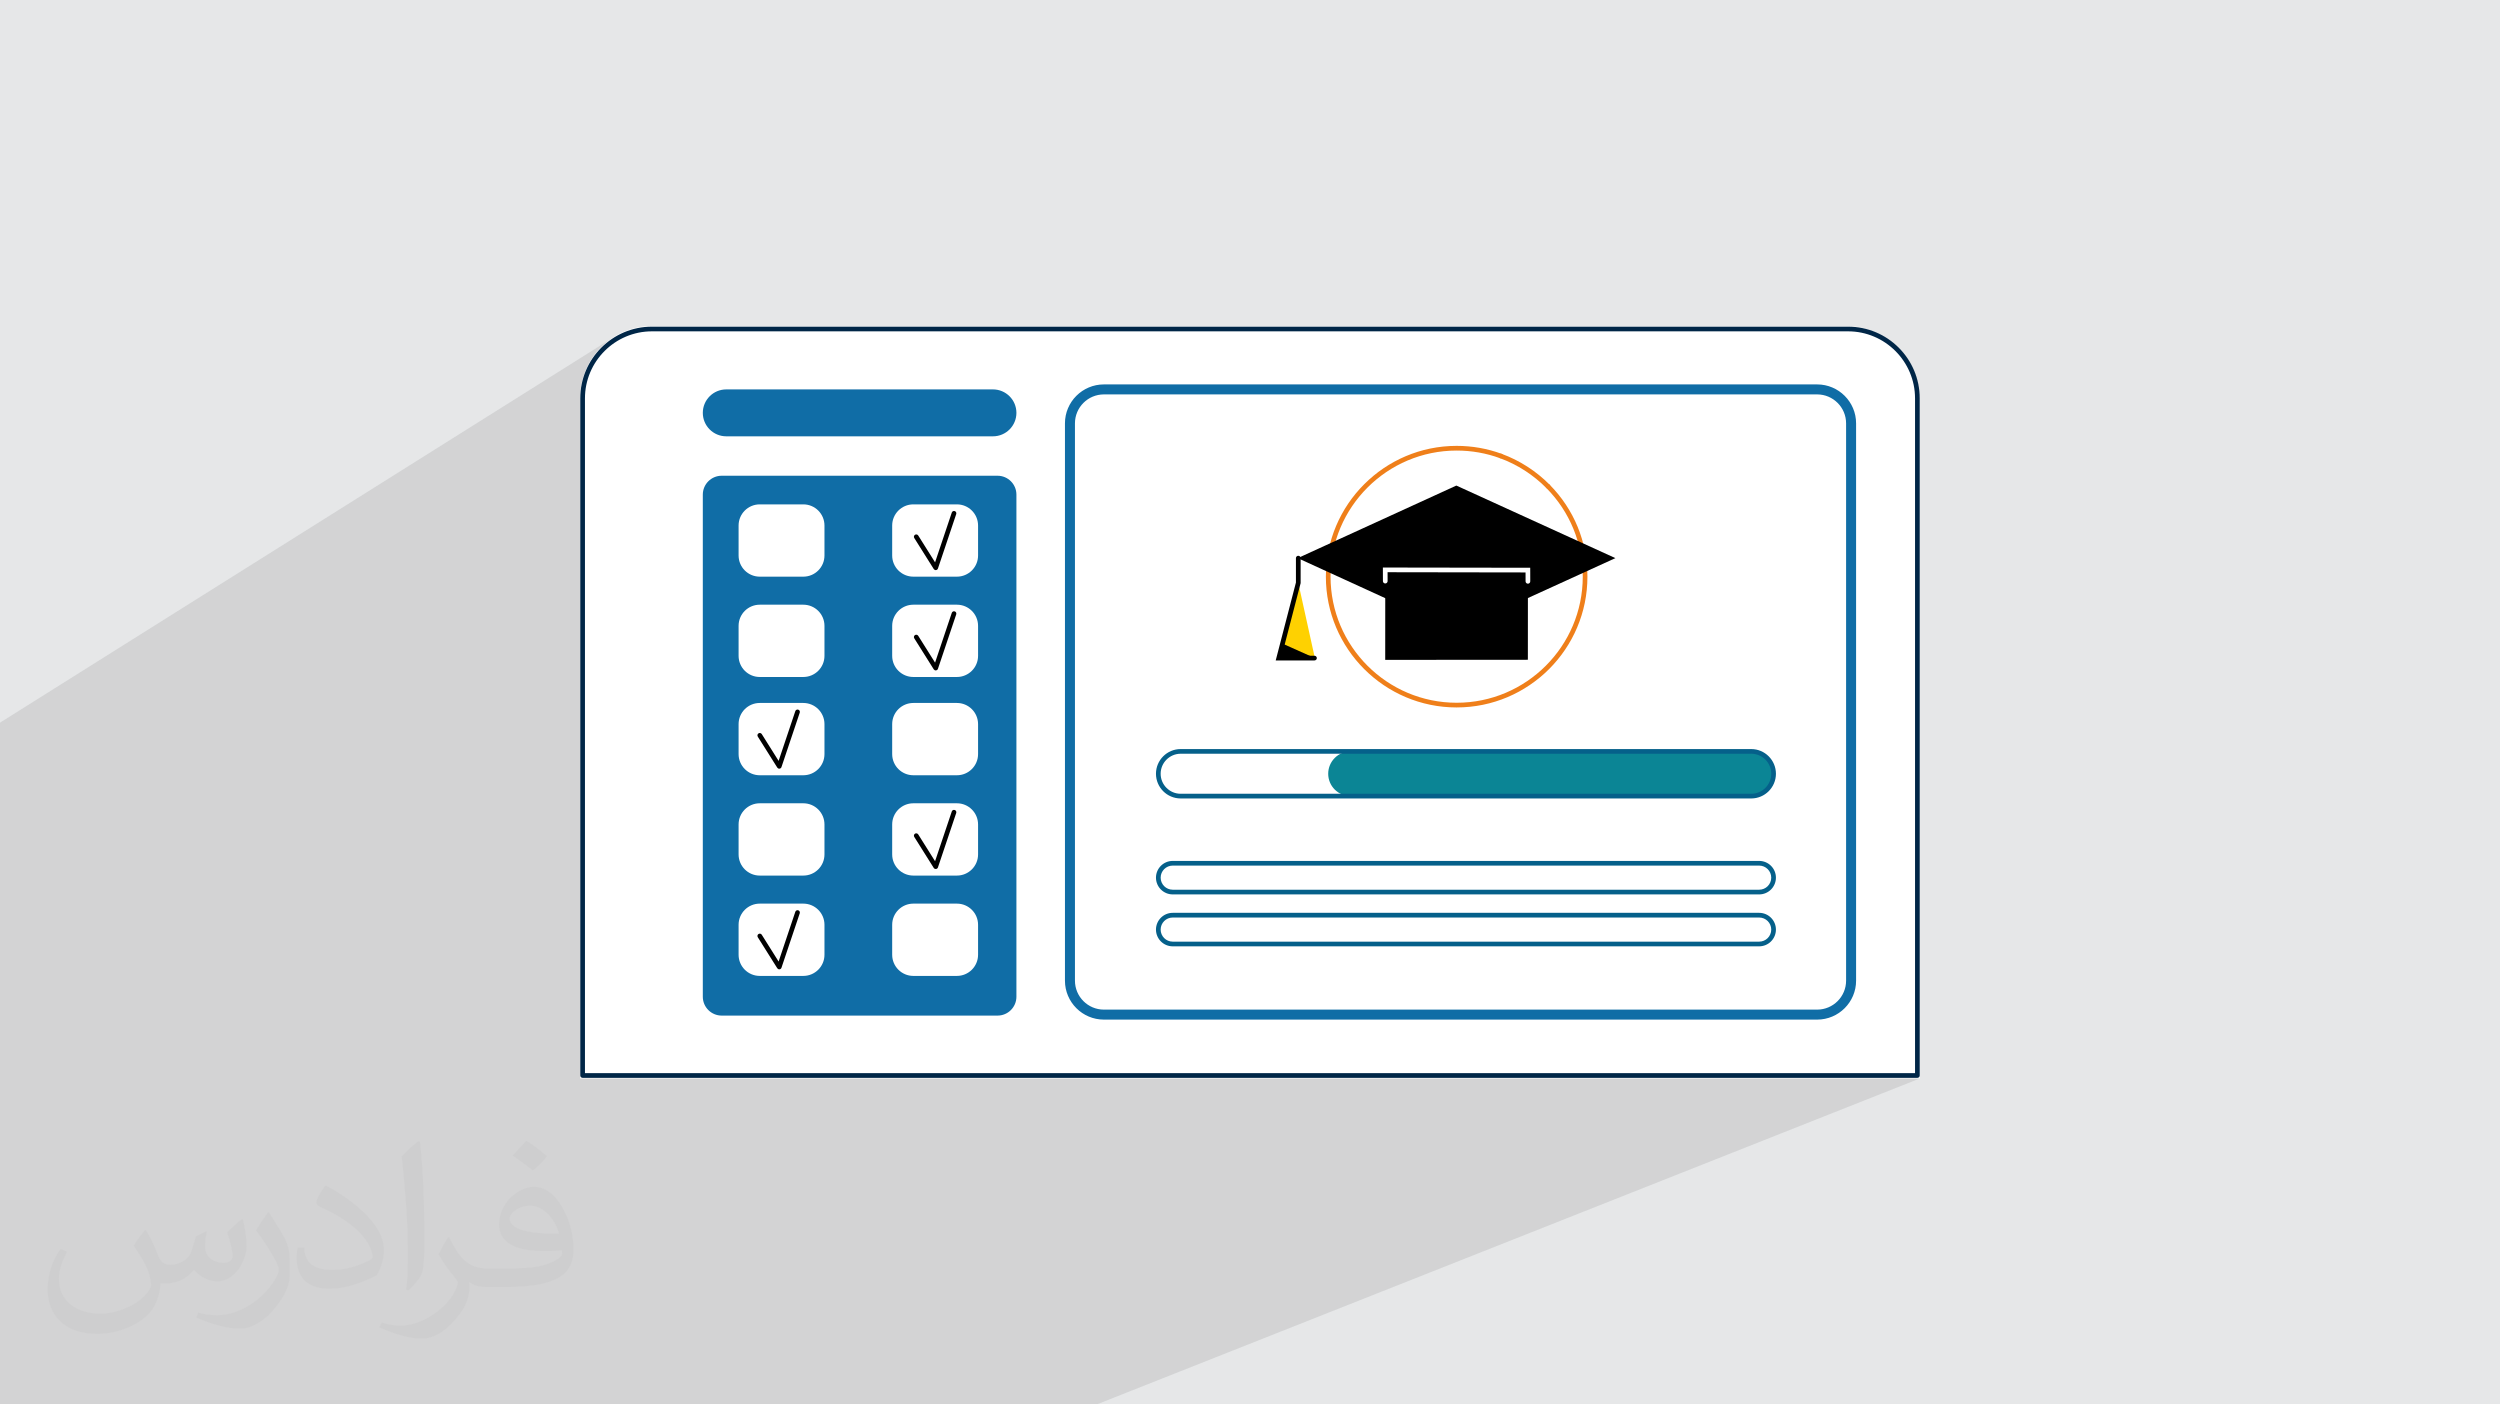 <?xml version="1.0" encoding="UTF-8"?>
<!DOCTYPE svg PUBLIC "-//W3C//DTD SVG 1.1//EN" "http://www.w3.org/Graphics/SVG/1.1/DTD/svg11.dtd">
<!-- Creator: CorelDRAW -->
<svg xmlns="http://www.w3.org/2000/svg" xml:space="preserve" width="94.192mm" height="52.917mm" version="1.1" style="shape-rendering:geometricPrecision; text-rendering:geometricPrecision; image-rendering:optimizeQuality; fill-rule:evenodd; clip-rule:evenodd"
viewBox="0 0 9404.92 5283.66"
 xmlns:xlink="http://www.w3.org/1999/xlink"
 xmlns:xodm="http://www.corel.com/coreldraw/odm/2003">
 <defs>
  <style type="text/css">
   <![CDATA[
    .str0 {stroke:#106DA6;stroke-width:19.97;stroke-miterlimit:22.926}
    .fil0 {fill:#E6E7E8}
    .fil3 {fill:white}
    .fil8 {fill:#EF7F1A;fill-rule:nonzero}
    .fil11 {fill:#0B8595;fill-rule:nonzero}
    .fil7 {fill:black;fill-rule:nonzero}
    .fil4 {fill:#002647;fill-rule:nonzero}
    .fil10 {fill:#05608A;fill-rule:nonzero}
    .fil5 {fill:#106DA6;fill-rule:nonzero}
    .fil9 {fill:#FED101;fill-rule:nonzero}
    .fil6 {fill:white;fill-rule:nonzero}
    .fil2 {fill:#373435;fill-opacity:0.031}
    .fil1 {fill:#2B2A29;fill-opacity:0.102}
   ]]>
  </style>
 </defs>
 <g id="Layer_x0020_1">
  <polygon class="fil0" points="-0,0 9404.92,0 9404.92,5283.66 -0,5283.66 "/>
  <polygon class="fil1" points="4100.2,5283.66 4065.22,5283.66 3315.68,5283.66 3276.04,5283.66 3255.93,5283.66 3127.32,5283.66 2581.02,5283.66 2543.5,5283.66 2535.73,5283.66 2499.66,5283.66 2325.73,5283.66 2204.42,5283.66 2168.09,5283.66 2160.54,5283.66 2160.35,5283.66 2126.56,5283.66 1961.04,5283.66 1957.96,5283.66 958.15,5283.66 694.09,5283.66 651.76,5283.66 639.65,5283.66 575.79,5283.66 570,5283.66 525.36,5283.66 502.84,5283.66 491.26,5283.66 352.24,5283.66 255.7,5283.66 240.57,5283.66 237.57,5283.66 189.29,5283.66 167.92,5283.66 156.36,5283.66 102.11,5283.66 -0,5283.66 -0,5233.39 -0,5204.72 -0,5173.36 -0,5169.22 -0,5161.51 -0,5138.29 -0,5136.56 -0,5126.53 -0,5102.65 -0,5100.21 -0,5096.8 -0,5091.94 -0,5091.75 -0,5084.31 -0,5082.85 -0,5075.59 -0,5070.17 -0,5045.48 -0,5038.33 -0,5031.31 -0,5029.68 -0,5028.92 -0,5015.84 -0,5004.91 -0,4988.41 -0,4961.26 -0,4953.84 -0,4953.58 -0,4941.86 -0,4939.33 -0,4915.02 -0,4893.54 -0,4890.69 -0,4886.75 -0,4885.99 -0,4875.11 -0,4872.62 -0,4848.63 -0,4846.28 -0,4838.08 -0,4819.95 -0,4779.16 -0,4777.62 -0,4769.55 -0,4765.79 -0,4698.68 -0,4661.22 -0,4596.68 -0,4563.53 -0,4523.37 -0,4522.21 -0,4514.7 -0,4501.61 -0,4469.74 -0,4461.54 -0,4461.24 -0,4453.2 -0,4450.88 -0,4439.89 -0,4425.93 -0,4406.01 -0,4403.77 -0,4388.02 -0,4379.46 -0,4334.07 -0,4309.64 -0,4306.64 -0,4301.58 -0,4294.48 -0,4291.77 -0,4284.85 -0,4266.24 -0,4263.59 -0,4258.34 -0,4251.76 -0,4249.11 -0,4236.38 -0,4207.12 -0,4197.94 -0,4195.76 -0,4189.8 -0,4155.5 -0,4150.35 -0,4146.46 -0,4120.65 -0,4090.25 -0,4088.04 -0,4070.85 -0,4063.6 -0,4013.61 -0,3993.25 -0,3980.74 -0,3966.51 -0,3949.42 -0,3948.88 -0,3941.37 -0,3936.97 -0,3934.2 -0,3915.92 -0,3901.57 -0,3884.41 -0,3875.84 -0,3874.55 -0,3871.43 -0,3869.85 -0,3832.53 -0,3813.43 -0,3813.3 -0,3798.91 -0,3796.78 -0,3794.74 -0,3781.44 -0,3739.34 -0,3686.46 -0,3624.38 -0,3588.74 -0,3549.24 -0,3393.84 -0,3383.98 -0,3120.51 -0,3107.61 -0,2863.32 -0,2763.48 -0,2739.19 -0,2720.75 -0,2718.59 2301.88,1272.61 2281.78,1287.67 2301.99,1274.97 2324.23,1261.44 2347.81,1250.07 2372.58,1240.98 2398.41,1234.33 2425.16,1230.24 2452.7,1228.84 6952.2,1228.84 6979.74,1230.24 7006.5,1234.33 7032.33,1240.98 7057.11,1250.07 7080.68,1261.44 7102.92,1274.97 7123.7,1290.51 7142.86,1307.93 7160.28,1327.09 7175.82,1347.86 7189.35,1370.11 7200.72,1393.67 7209.79,1418.44 7216.45,1444.27 7220.55,1471.02 7221.95,1498.56 7221.95,4046.01 7221.77,4047.78 7221.26,4049.43 7220.44,4050.93 7219.37,4052.24 7218.06,4053.31 7216.56,4054.12 7208.68,4057.25 7222.17,4057.25 6864.63,4198.83 7469.4,5283.66 6864.63,4198.83 6403.26,4381.55 6673.71,5283.66 6403.26,4381.55 6168.09,4474.68 6507.63,5283.66 6168.09,4474.68 4125.25,5283.66 4113.41,5283.66 "/>
  <path class="fil2" d="M548.54 4627.69c17.95,27.21 29.6,53.36 40.96,82.43 8.45,16.91 12.93,48.09 52.57,48.09 11.61,0 28.28,-3.42 43.06,-11.61 16.63,-8.73 29.32,-21.94 35.94,-42l15.85 -53.36 38.57 -19.02 2.64 2.64c-5.27,20.09 -6.59,39.36 -6.59,54.43 0,44.63 38.57,61.56 69.22,61.56 17.95,0 34.09,-8.73 34.09,-25.11 0,-21.13 -8.98,-57.06 -20.62,-89.29 17.95,-17.95 35.94,-35.94 56.53,-50.47l3.17 1.6c8.98,38.04 14,75.56 14,100.66 0,24.57 -10.83,51.79 -19.81,69.49 -18.49,34.87 -51.25,62.62 -90.87,62.62 -30.1,0 -63.65,-15.07 -86.66,-43.06l-1.32 0c-21.66,26.96 -55.22,51.25 -108.86,51.25l-16.63 0c-2.64,35.41 -10.29,60.49 -21.94,82.95 -31.95,62.34 -126.81,106.47 -216.1,106.47 -124.17,0 -186.51,-71.59 -186.51,-166.96 0,-58.91 19.27,-113.6 48.88,-152.42l24.29 10.04c-18.49,35.41 -30.91,68.68 -30.91,101.45 0,89.29 72.66,131.83 156.4,131.83 77.68,0 173.83,-49.41 191.28,-106.72 -6.59,-62.62 -30.1,-91.93 -66.04,-148.99 10.83,-19.02 24.83,-38.04 42.28,-58.38l3.17 0 0 0 0 0 -0.02 -0.09zm1432.13 -336.04c26.15,16.39 51.79,35.66 76.87,57.85 -14,19.81 -31.45,37.79 -53.11,53.64 -25.11,-20.34 -50.19,-37.79 -75.84,-56.27 17.42,-19.55 34.62,-38.29 52.04,-55.22l0 0 0 0 0 0 0 0 0 0 0.03 0zm13.47 244.11c-42.28,0 -76.87,27.75 -76.87,48.34 0,44.13 84.53,57.85 185.72,57.31 -12.68,-51.79 -57.06,-105.68 -108.86,-105.68l0.01 0.03zm-94.86 236.19c54.96,0 103.04,-1.6 139.74,-10.83 40.96,-10.29 75.56,-30.91 75.56,-45.17 0,-3.7 0,-8.19 -1.32,-11.89 -22.98,2.11 -49.41,2.11 -72.38,2.11 -74.49,0 -131.55,-16.91 -154.02,-58.66 -5.55,-11.61 -9.51,-24.57 -9.51,-39.36 0,-40.43 17.42,-79.79 48.09,-107 25.61,-22.45 53.89,-36.44 82.67,-36.44 52.04,0 93.51,41.75 122.57,107.54 15.85,35.94 26.68,77.4 26.68,129.72 0,34.87 -9.51,64.19 -31.17,85.85 -40.43,39.11 -114.92,53.89 -229.04,53.89l-51.79 0 0 0 -13.47 0c-28.28,0 -48.62,-5.02 -64.72,-17.42l-2.64 0c0.79,6.59 1.32,12.93 1.32,19.02 0,25.61 -8.45,58.38 -25.61,84.53 -50.72,75.3 -105.68,108.04 -153.24,108.04 -48.09,0 -107,-18.49 -160.11,-42.54l9.51 -18.49c17.17,7.13 40.96,11.89 73.7,11.89 85.85,0 198.66,-82.43 212.66,-163 -3.17,-6.59 -8.98,-15.32 -17.17,-24.57 -25.11,-29.85 -40.96,-54.68 -55.75,-80.83 12.68,-25.11 24.29,-45.17 35.13,-63.4l4.49 -0.53c36.72,74.77 69.99,117.55 144.23,117.55l11.61 0 0 0 53.89 0 0 0 0 0 0 0 0 0 0 0 0.09 0.01zm-371.98 79c6.34,-34.34 6.87,-72.91 6.87,-108.86l0 -53.36c0,-99.6 -12.68,-244.36 -22.98,-338.68 17.95,-19.27 43.06,-42 62.87,-57.31l5.81 1.6c13.47,118.62 16.63,256 16.63,383.06 0,33.3 -1.32,65.79 -4.49,89.55 -1.85,30.1 -19.27,52.83 -56.53,87.7l-8.19 -3.7zm-382.8 -157.19c1.85,46.77 24.83,83.49 105.15,83.49 49.93,0 92.19,-12.93 138.96,-35.13 8.45,-3.7 12.93,-8.73 12.93,-12.93 0,-29.32 -22.45,-68.15 -60.23,-103.55 -36.72,-33.3 -85.34,-62.62 -130.76,-82.18 -15.6,-6.59 -20.62,-13.47 -20.62,-20.09 0,-13.47 17.95,-41.75 32.77,-62.09l5.02 -0.53c52.04,27.21 110.17,67.64 153.24,112.53 39.11,41.47 63.4,83.49 63.4,129.19 0,33.81 -10.29,65.51 -26.96,95.11 -57.06,28.79 -117.83,50.72 -178.06,50.72 -73.17,0 -123.1,-34.34 -123.1,-114.92 0,-8.73 0,-22.19 3.17,-39.64l25.11 0 0 0 0 0 0 0 0 0 0 0 -0.02 0zm-132.37 -132.9l45.45 73.45c16.63,27.21 32.23,56.81 32.23,103.55l0 59.7c0,48.34 -30.91,100.13 -80.83,151.38 -39.11,34.62 -73.7,49.41 -105.68,49.41 -47.55,0 -101.98,-14.79 -164.85,-41.75l7.13 -18.49c19.81,5.27 42.79,9.77 71.06,9.77 90.36,-0.53 182.8,-66.57 225.08,-147.15 5.02,-9.26 6.87,-17.95 6.87,-24.04 0,-9.26 -5.02,-19.55 -8.98,-28.79 -22.98,-43.31 -48.62,-82.95 -76.87,-119.68 14.79,-23.25 29.6,-45.7 45.7,-67.9l3.7 0.53 0 0 0 0 0 0 0 0 0 0 -0.02 0.01z"/>
  <g id="_2828927353856">
   <path class="fil3" d="M2452.34 1226.41l4490.25 0c153.77,0 279.58,125.81 279.58,279.58l0 2551.26 -5039.42 0 0 -2561.24c0,-148.28 121.32,-269.59 269.59,-269.59z"/>
   <path class="fil4" d="M7204.31 4037.17l-5003.72 0 0 -2538.61c0,-139 113.11,-252.1 252.11,-252.1l4499.51 0c139.02,0 252.11,113.1 252.11,252.1l0 2538.61zm-5012.53 17.65l5021.35 0c4.87,0 8.82,-3.96 8.82,-8.81l0 -2547.45c0,-148.72 -121,-269.72 -269.74,-269.72l-4499.51 0c-148.73,0 -269.72,121 -269.72,269.72l0 2547.45c0,4.84 3.92,8.81 8.81,8.81z"/>
   <path class="fil5" d="M3752.67 3820.62l-1037.66 0c-39.23,0 -71.06,-31.79 -71.06,-71.03l0 -1888.81c0,-39.24 31.83,-71.06 71.06,-71.06l1037.66 0c39.23,0 71.06,31.82 71.06,71.06l0 1888.81c0,39.24 -31.83,71.03 -71.06,71.03z"/>
   <path class="fil6" d="M2858.18 1897.41l163.82 0c43.96,0 79.64,35.63 79.64,79.59l0 112.74c0,43.96 -35.68,79.63 -79.64,79.63l-163.82 0c-44,0 -79.63,-35.67 -79.63,-79.63l0 -112.74c0,-43.96 35.63,-79.59 79.63,-79.59z"/>
   <path class="fil6" d="M3435.98 1897.41l163.83 0c43.95,0 79.63,35.63 79.63,79.59l0 112.74c0,43.96 -35.68,79.63 -79.63,79.63l-163.83 0c-43.99,0 -79.63,-35.67 -79.63,-79.63l0 -112.74c0,-43.96 35.64,-79.59 79.63,-79.59z"/>
   <path class="fil6" d="M2858.18 2274.83l163.82 0c43.96,0 79.64,35.63 79.64,79.63l0 112.7c0,44 -35.68,79.63 -79.64,79.63l-163.82 0c-44,0 -79.63,-35.63 -79.63,-79.63l0 -112.7c0,-44 35.63,-79.63 79.63,-79.63z"/>
   <path class="fil6" d="M3435.98 2274.83l163.83 0c43.95,0 79.63,35.63 79.63,79.63l0 112.7c0,44 -35.68,79.63 -79.63,79.63l-163.83 0c-43.99,0 -79.63,-35.63 -79.63,-79.63l0 -112.7c0,-44 35.64,-79.63 79.63,-79.63z"/>
   <path class="fil6" d="M2858.18 2644.52l163.82 0c43.96,0 79.64,35.63 79.64,79.63l0 112.7c0,43.96 -35.68,79.63 -79.64,79.63l-163.82 0c-44,0 -79.63,-35.67 -79.63,-79.63l0 -112.7c0,-44 35.63,-79.63 79.63,-79.63z"/>
   <path class="fil6" d="M3435.98 2644.52l163.83 0c43.95,0 79.63,35.63 79.63,79.63l0 112.7c0,43.96 -35.68,79.63 -79.63,79.63l-163.83 0c-43.99,0 -79.63,-35.67 -79.63,-79.63l0 -112.7c0,-44 35.64,-79.63 79.63,-79.63z"/>
   <path class="fil6" d="M2858.18 3021.93l163.82 0c43.96,0 79.64,35.67 79.64,79.63l0 112.7c0,44 -35.68,79.63 -79.64,79.63l-163.82 0c-44,0 -79.63,-35.63 -79.63,-79.63l0 -112.7c0,-43.96 35.63,-79.63 79.63,-79.63z"/>
   <path class="fil6" d="M3435.98 3021.93l163.83 0c43.95,0 79.63,35.67 79.63,79.63l0 112.7c0,44 -35.68,79.63 -79.63,79.63l-163.83 0c-43.99,0 -79.63,-35.63 -79.63,-79.63l0 -112.7c0,-43.96 35.64,-79.63 79.63,-79.63z"/>
   <path class="fil6" d="M2858.18 3399.39l163.82 0c43.96,0 79.64,35.64 79.64,79.59l0 112.74c0,43.96 -35.68,79.64 -79.64,79.64l-163.82 0c-44,0 -79.63,-35.68 -79.63,-79.64l0 -112.74c0,-43.95 35.63,-79.59 79.63,-79.59z"/>
   <path class="fil6" d="M3435.98 3399.39l163.83 0c43.95,0 79.63,35.64 79.63,79.59l0 112.74c0,43.96 -35.68,79.64 -79.63,79.64l-163.83 0c-43.99,0 -79.63,-35.68 -79.63,-79.64l0 -112.74c0,-43.95 35.64,-79.59 79.63,-79.59z"/>
   <path class="fil5" d="M3735.48 1641.42l-1003.3 0c-48.72,0 -88.24,-39.52 -88.24,-88.24 0,-48.73 39.52,-88.25 88.24,-88.25l1003.3 0c48.73,0 88.25,39.52 88.25,88.25 0,48.72 -39.52,88.24 -88.25,88.24z"/>
   <path class="fil7" d="M3520.14 2144.74c0.32,0 0.68,-0.04 1.04,-0.08 3.36,-0.4 6.24,-2.72 7.33,-5.96l68.78 -204.83c1.53,-4.6 -0.96,-9.61 -5.56,-11.16 -4.6,-1.57 -9.62,0.92 -11.17,5.56l-62.85 187.21 -63.37 -100.89c-2.57,-4.12 -8.01,-5.36 -12.17,-2.77 -4.12,2.61 -5.33,8.01 -2.77,12.13l73.27 116.66c1.64,2.57 4.48,4.12 7.49,4.12z"/>
   <path class="fil7" d="M3520.14 2522.04c0.32,0 0.68,-0.04 1.04,-0.08 3.36,-0.4 6.24,-2.72 7.33,-5.92l68.78 -204.87c1.53,-4.6 -0.96,-9.61 -5.56,-11.16 -4.6,-1.53 -9.62,0.96 -11.17,5.56l-62.85 187.21 -63.37 -100.85c-2.57,-4.12 -8.01,-5.4 -12.17,-2.81 -4.12,2.61 -5.33,8.05 -2.77,12.17l73.27 116.62c1.64,2.57 4.48,4.12 7.49,4.12z"/>
   <path class="fil7" d="M2931.53 2891.74c0.32,0 0.68,-0.05 1,-0.09 3.4,-0.4 6.24,-2.72 7.33,-5.92l68.78 -204.86c1.57,-4.6 -0.92,-9.62 -5.56,-11.17 -4.6,-1.53 -9.62,0.96 -11.13,5.56l-62.85 187.21 -63.37 -100.89c-2.61,-4.12 -8.01,-5.36 -12.17,-2.77 -4.12,2.61 -5.37,8.05 -2.77,12.17l73.27 116.62c1.64,2.57 4.44,4.13 7.49,4.13z"/>
   <path class="fil7" d="M3520.14 3269.15c0.32,0 0.68,0 1.04,-0.03 3.36,-0.41 6.24,-2.73 7.33,-5.97l68.78 -204.86c1.53,-4.6 -0.96,-9.62 -5.56,-11.13 -4.6,-1.56 -9.62,0.92 -11.17,5.52l-62.85 187.21 -63.37 -100.85c-2.57,-4.12 -8.01,-5.36 -12.17,-2.81 -4.12,2.61 -5.33,8.05 -2.77,12.17l73.27 116.63c1.64,2.6 4.48,4.11 7.49,4.11z"/>
   <path class="fil7" d="M2931.53 3646.62c0.32,0 0.68,-0.04 1,-0.08 3.4,-0.41 6.24,-2.73 7.33,-5.93l68.78 -204.86c1.57,-4.6 -0.92,-9.62 -5.56,-11.17 -4.6,-1.56 -9.62,0.92 -11.13,5.56l-62.85 187.21 -63.37 -100.89c-2.61,-4.12 -8.01,-5.36 -12.17,-2.76 -4.12,2.6 -5.37,8 -2.77,12.16l73.27 116.63c1.64,2.56 4.44,4.12 7.49,4.12z"/>
   <path class="fil8" d="M5823.52 1838.47c2.25,0 4.48,-0.84 6.21,-2.52 3.43,-3.44 3.48,-9.01 0.04,-12.49 -50.77,-51.37 -113.27,-91.56 -180.77,-116.26 -4.56,-1.69 -9.65,0.68 -11.33,5.24 -1.64,4.56 0.69,9.65 5.29,11.29 65.05,23.81 125.31,62.62 174.28,112.14 1.72,1.72 4,2.6 6.28,2.6z"/>
   <path class="fil8" d="M5479.85 2661.37c271.33,0 492.01,-220.72 492.01,-492.01 0,-130.35 -50.44,-253.23 -142.08,-345.91 -3.4,-3.44 -8.97,-3.48 -12.45,-0.08 -3.48,3.44 -3.48,9.01 -0.08,12.49 88.36,89.35 137,207.79 137,333.5 0,261.55 -212.8,474.35 -474.39,474.35 -261.55,0 -474.38,-212.8 -474.38,-474.35 0,-261.59 212.83,-474.38 474.38,-474.38 56.06,0 110.94,9.65 163.11,28.75 4.56,1.68 9.61,-0.68 11.28,-5.25 1.69,-4.56 -0.68,-9.61 -5.24,-11.28 -54.13,-19.82 -111.02,-29.86 -169.15,-29.86 -271.28,0 -492,220.72 -492,492.04 0,271.29 220.72,492.01 492,492.01z"/>
   <polygon class="fil7" points="4882.08,2099.62 5478.7,2372.63 6077.03,2099.62 5478.7,1826.66 "/>
   <polygon class="fil7" points="5211.13,2482.41 5747.78,2482.01 5747.98,2144.7 5211.33,2145.1 "/>
   <polygon class="fil9" points="4810.58,2475.76 4946.54,2475.76 4884.13,2192.63 "/>
   <path class="fil7" d="M4799.2 2484.57l145.77 0c4.88,0 8.85,-3.92 8.85,-8.81 0,-4.84 -3.96,-8.81 -8.85,-8.81l-122.98 0 70.94 -273.21 0 -94.13c0,-4.84 -3.96,-8.81 -8.81,-8.81 -4.89,0 -8.86,3.96 -8.86,8.81l0 91.89 -76.06 293.06z"/>
   <polygon class="fil7" points="4824.43,2421.15 4946.54,2475.76 4810.58,2475.76 "/>
   <path class="fil6" d="M5747.94 2195.84c0.04,0 0.04,0 0.04,0 4.88,-0.04 8.81,-3.96 8.81,-8.86l-0.16 -51.08 -554.3 -0.88 0.16 51.16c0,4.88 3.92,8.81 8.82,8.81l0 0c4.88,0 8.81,-3.96 8.81,-8.85l-0.12 -33.47 519.06 0.84 0.08 33.51c0.04,4.89 3.96,8.82 8.81,8.82z"/>
   <path class="fil5 str0" d="M6836.07 1473.74c65.54,0 118.86,53.33 118.86,118.87l0 2096.65c0,65.54 -53.32,118.87 -118.86,118.87l-2683.25 0c-65.54,0 -118.87,-53.33 -118.87,-118.87l0 -2096.65c0,-65.54 53.33,-118.87 118.87,-118.87l2683.25 0zm-2683.25 2352l2683.25 0c75.26,0 136.5,-61.22 136.5,-136.48l0 -2096.65c0,-75.27 -61.25,-136.48 -136.5,-136.48l-2683.25 0c-75.27,0 -136.52,61.22 -136.52,136.48l0 2096.65c0,75.27 61.26,136.48 136.52,136.48z"/>
   <path class="fil10" d="M6617.97 3256.3c25.03,0 45.39,20.38 45.39,45.4 0,25.02 -20.36,45.36 -45.39,45.36l-2206.23 0c-25.02,0 -45.4,-20.34 -45.4,-45.36 0,-25.02 20.38,-45.4 45.4,-45.4l2206.23 0zm-2206.23 108.43l2206.23 0c34.75,0 63.02,-28.27 63.02,-63.02 0,-34.75 -28.28,-63.01 -63.02,-63.01l-2206.23 0c-34.76,0 -63.02,28.27 -63.02,63.01 0,34.76 28.27,63.02 63.02,63.02z"/>
   <path class="fil10" d="M6617.97 3451.68c25.03,0 45.39,20.33 45.39,45.35 0,25.07 -20.36,45.4 -45.39,45.4l-2206.23 0c-25.02,0 -45.4,-20.33 -45.4,-45.4 0,-25.02 20.38,-45.35 45.4,-45.35l2206.23 0zm-2206.23 108.38l2206.23 0c34.75,0 63.02,-28.27 63.02,-63.02 0,-34.71 -28.28,-63.01 -63.02,-63.01l-2206.23 0c-34.76,0 -63.02,28.31 -63.02,63.01 0,34.76 28.27,63.02 63.02,63.02z"/>
   <path class="fil11" d="M5080.78 2994.95l1507.29 0c46.46,0 84.11,-37.67 84.11,-84.11 0,-46.44 -37.65,-84.11 -84.11,-84.11l-1507.29 0c-46.44,0 -84.11,37.67 -84.11,84.11 0,46.44 37.67,84.11 84.11,84.11z"/>
   <path class="fil10" d="M6588.07 2835.53c41.53,0 75.3,33.79 75.3,75.31 0,41.52 -33.77,75.27 -75.3,75.27l-2146.42 0c-41.52,0 -75.31,-33.75 -75.31,-75.27 0,-41.52 33.79,-75.31 75.31,-75.31l2146.42 0zm-2146.42 168.24l2146.42 0c51.24,0 92.93,-41.69 92.93,-92.93 0,-51.24 -41.69,-92.92 -92.93,-92.92l-2146.42 0c-51.25,0 -92.93,41.68 -92.93,92.92 0,51.24 41.68,92.93 92.93,92.93z"/>
  </g>
 </g>
</svg>
